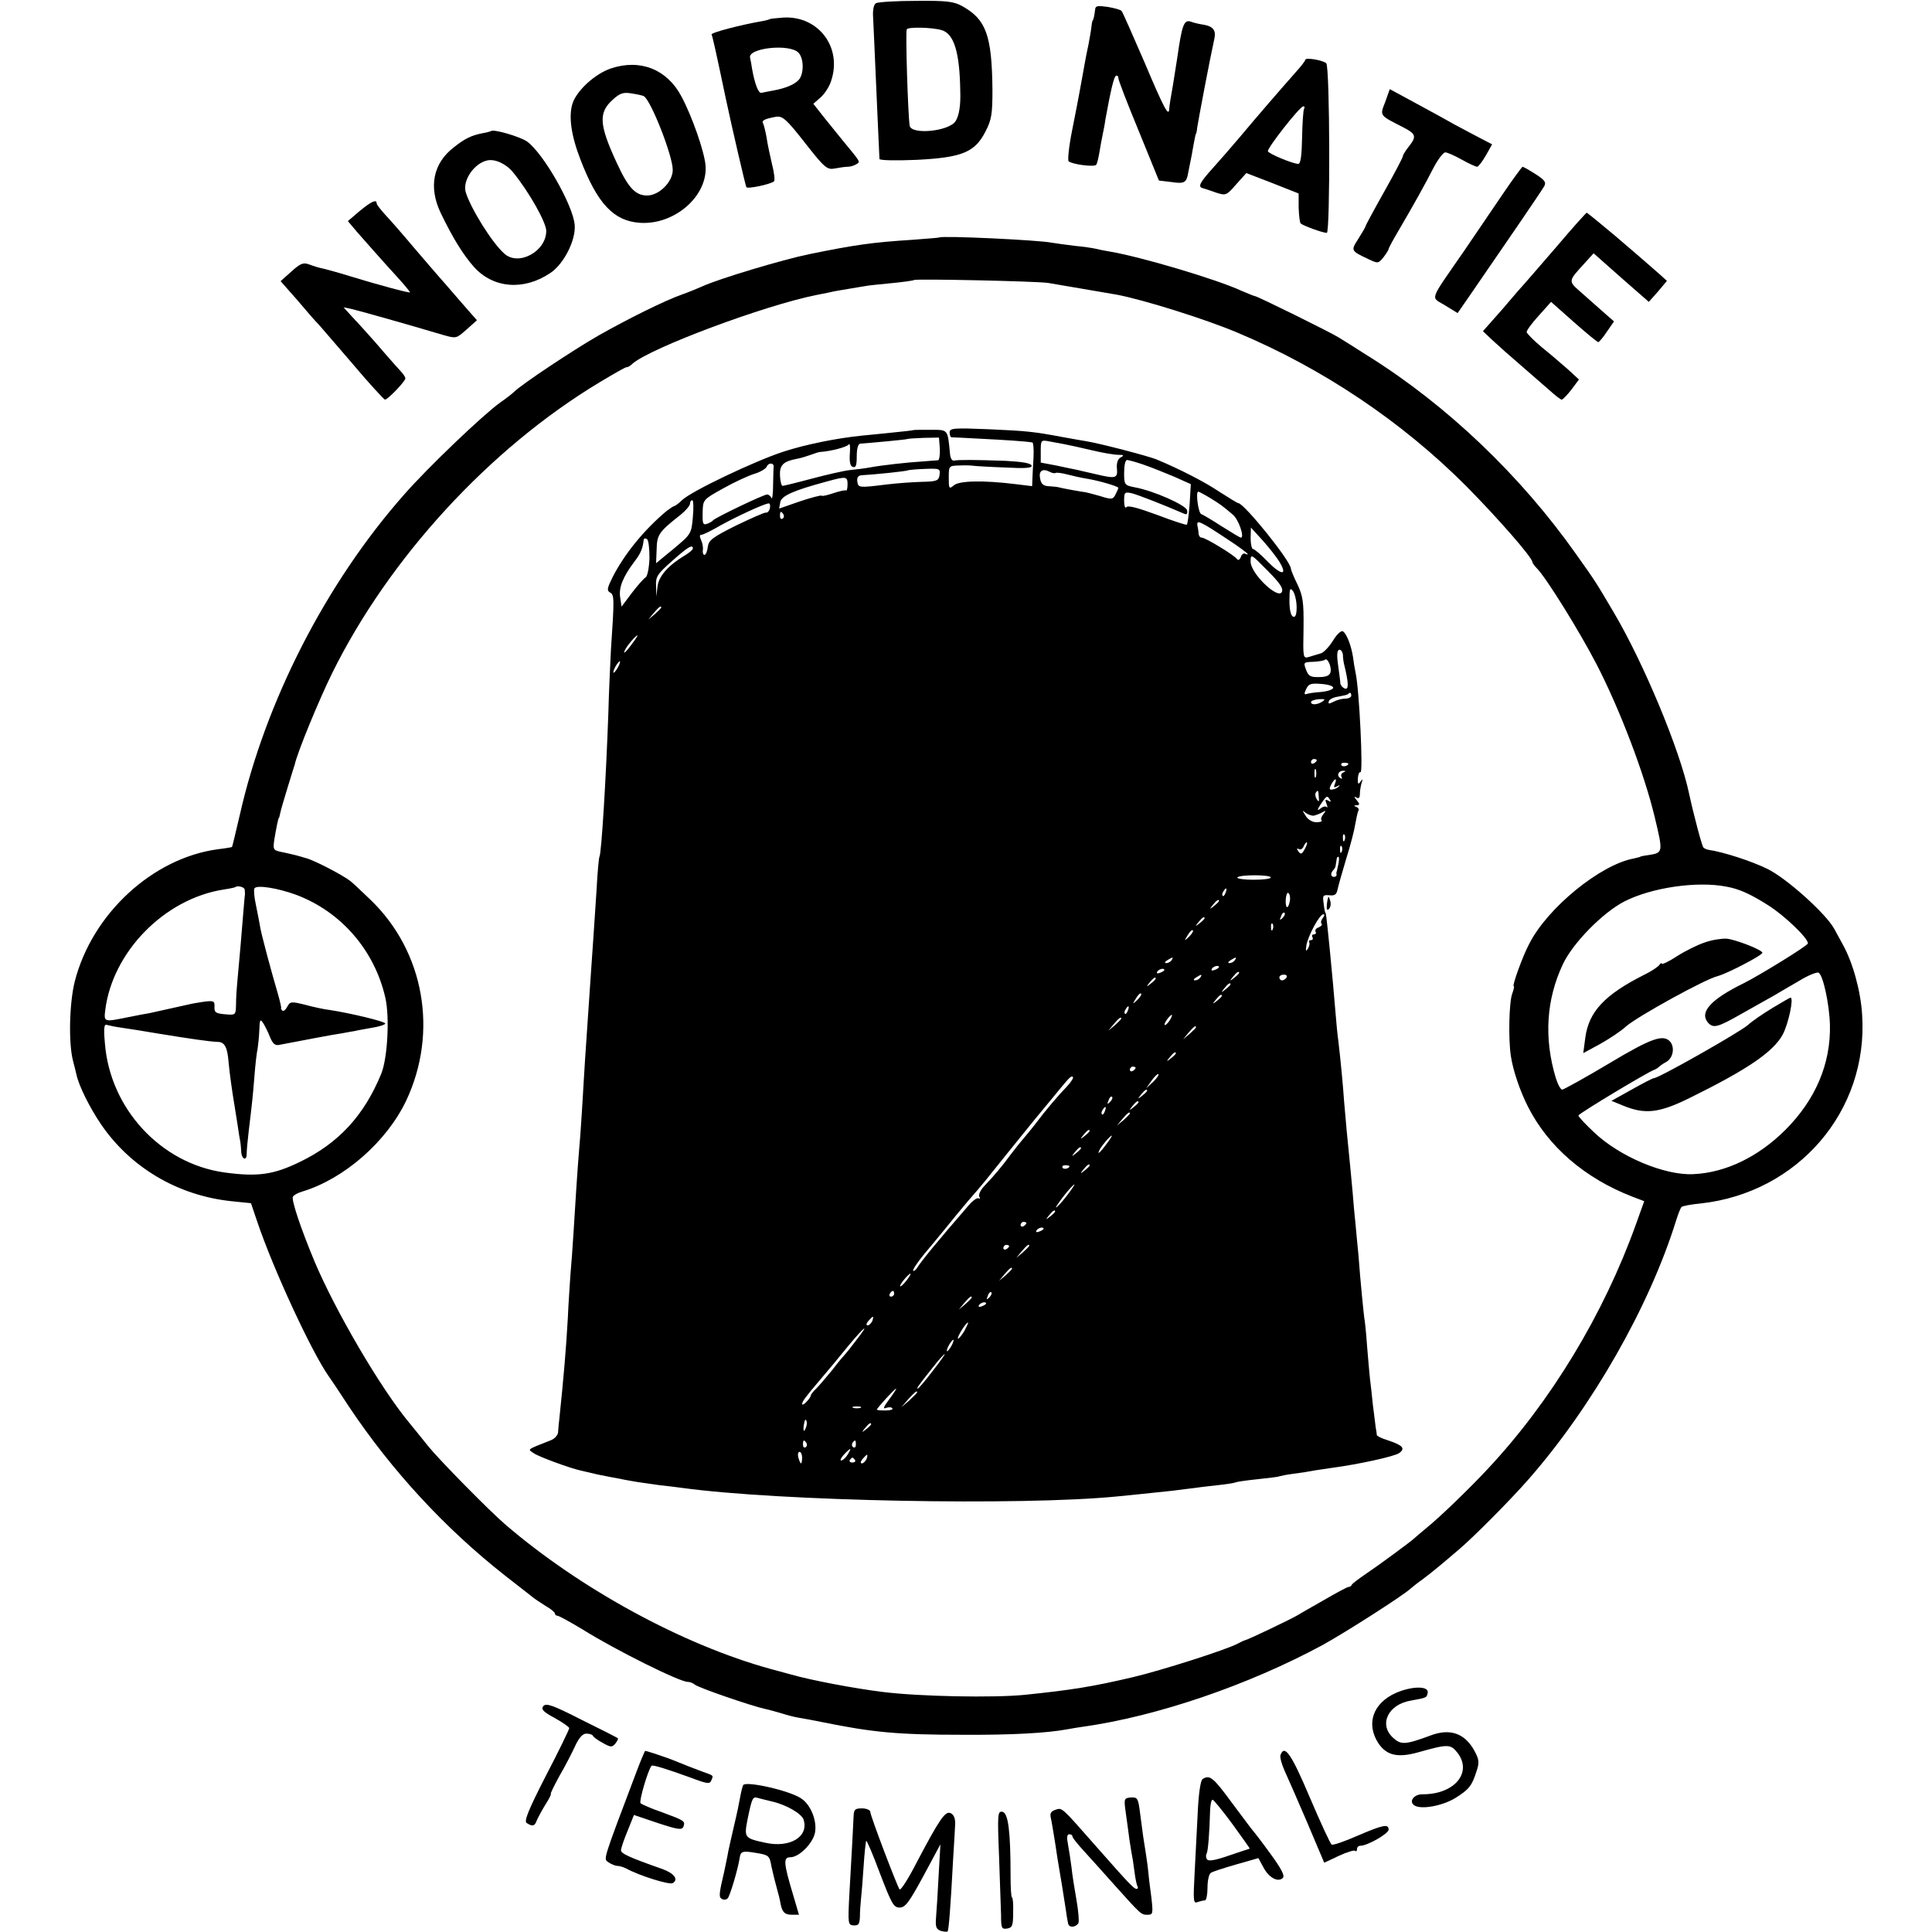 <?xml version="1.0" standalone="no"?>
<!DOCTYPE svg PUBLIC "-//W3C//DTD SVG 20010904//EN"
 "http://www.w3.org/TR/2001/REC-SVG-20010904/DTD/svg10.dtd">
<svg version="1.0" xmlns="http://www.w3.org/2000/svg"
 width="672pt" height="672pt" viewBox="0 0 672 672"
 preserveAspectRatio="xMidYMid meet">
<g transform="translate(0,672) scale(0.1,-0.1)"
fill="#000000" stroke="none">
<path d="M3047 6709 c-8 -5 -12 -23 -10 -51 1 -24 5 -104 8 -178 5 -119 13
-290 14 -313 1 -5 58 -6 129 -3 158 8 203 26 240 99 21 41 24 60 24 145 -2
189 -22 244 -104 290 -30 17 -54 20 -161 19 -69 0 -132 -4 -140 -8z m229 -94
c42 -13 62 -76 64 -210 2 -51 -4 -87 -16 -106 -22 -36 -155 -49 -160 -16 -6
41 -15 327 -10 335 5 9 89 7 122 -3z"/>
<path d="M3809 6686 c-2 -17 -5 -35 -9 -38 -1 -2 -3 -12 -4 -23 -1 -11 -6 -38
-10 -60 -5 -22 -10 -49 -12 -60 -2 -11 -6 -33 -9 -50 -3 -16 -8 -43 -11 -60
-3 -16 -14 -75 -25 -129 -11 -55 -16 -103 -12 -107 13 -11 90 -21 96 -12 3 4
8 24 11 43 3 19 8 46 11 60 3 14 8 39 10 55 18 99 29 146 36 151 5 3 9 -1 9
-8 0 -7 32 -90 71 -184 l70 -172 42 -5 c47 -7 54 -3 60 33 3 14 8 41 12 60 3
19 8 44 10 55 2 11 4 20 5 20 1 0 3 9 4 20 6 38 43 233 60 311 6 28 -4 42 -37
48 -15 2 -36 7 -46 11 -23 7 -30 -13 -46 -125 -2 -14 -9 -56 -15 -95 -7 -38
-13 -76 -13 -82 -1 -33 -18 -1 -86 160 -41 94 -76 175 -80 179 -3 4 -25 10
-48 14 -36 5 -43 4 -44 -10z"/>
<path d="M2677 6653 c-2 -1 -12 -4 -23 -6 -77 -13 -183 -41 -179 -47 3 -5 15
-58 50 -225 21 -99 68 -301 71 -306 4 -7 84 10 96 20 4 3 1 31 -7 61 -7 30
-16 72 -19 94 -4 21 -9 42 -12 47 -6 10 7 16 46 23 22 3 36 -9 100 -91 69 -88
77 -94 104 -89 15 3 36 6 45 6 9 0 22 4 30 9 14 9 16 5 -50 85 -14 17 -42 52
-63 78 l-37 47 25 22 c14 12 31 38 37 58 39 116 -44 226 -165 220 -26 -2 -48
-4 -49 -6z m100 -116 c19 -19 20 -72 2 -94 -15 -17 -46 -30 -90 -38 -17 -3
-36 -7 -41 -8 -10 -2 -23 32 -32 83 -2 14 -5 31 -7 39 -9 34 137 50 168 18z"/>
<path d="M4540 6512 c0 -4 -15 -23 -33 -43 -54 -61 -132 -151 -193 -224 -32
-38 -75 -87 -94 -108 -46 -51 -54 -66 -38 -71 7 -2 29 -9 48 -16 34 -11 36
-10 70 29 l35 39 91 -35 91 -36 0 -49 c1 -27 4 -52 7 -55 8 -8 77 -33 91 -33
12 0 11 578 -2 590 -12 11 -73 21 -73 12z m-4 -170 c-3 -5 -6 -50 -7 -100 -1
-61 -5 -92 -13 -92 -19 0 -103 35 -106 44 -3 10 111 156 123 156 5 0 6 -4 3
-8z"/>
<path d="M2125 6482 c-54 -18 -117 -75 -133 -120 -15 -45 -6 -112 27 -197 59
-154 116 -214 207 -220 121 -8 237 94 228 200 -4 48 -47 171 -84 240 -50 94
-143 131 -245 97z m115 -97 c25 -16 100 -207 100 -256 0 -42 -48 -89 -89 -89
-41 0 -66 27 -106 114 -61 132 -64 174 -14 219 25 23 37 27 66 22 19 -3 39 -7
43 -10z"/>
<path d="M4818 6365 c-19 -49 -21 -45 65 -89 42 -22 45 -31 17 -66 -11 -14
-20 -28 -20 -32 0 -5 -29 -60 -65 -124 -36 -64 -65 -118 -65 -120 0 -3 -11
-22 -25 -44 -27 -42 -27 -42 34 -71 34 -16 35 -16 53 6 10 13 18 26 18 29 0 3
15 31 34 63 51 87 93 162 123 221 15 28 33 52 40 52 7 0 32 -11 57 -25 25 -14
49 -25 54 -25 4 0 18 18 30 39 l22 39 -48 25 c-27 14 -64 34 -83 44 -19 11
-77 43 -129 71 l-96 52 -16 -45z"/>
<path d="M1708 6264 c-2 -1 -15 -5 -28 -7 -41 -8 -63 -19 -101 -49 -73 -56
-89 -139 -46 -229 43 -89 78 -145 116 -188 67 -74 173 -83 266 -20 46 31 88
113 84 166 -5 68 -109 250 -166 291 -25 17 -117 44 -125 36z m77 -144 c55 -67
115 -174 115 -203 0 -72 -97 -124 -146 -79 -43 38 -116 156 -134 213 -12 41
29 101 75 111 27 6 66 -12 90 -42z"/>
<path d="M5229 6048 c-34 -51 -97 -142 -138 -203 -123 -178 -115 -156 -65
-187 l44 -27 36 52 c120 174 257 374 265 389 8 14 2 22 -31 43 -22 14 -42 25
-44 25 -2 0 -33 -42 -67 -92z"/>
<path d="M1251 5986 l-41 -35 32 -38 c39 -44 78 -89 141 -158 25 -27 44 -51
43 -52 -2 -3 -121 29 -211 57 -38 12 -80 23 -92 26 -12 2 -34 9 -47 14 -21 8
-31 4 -62 -24 l-38 -34 60 -68 c32 -38 64 -75 71 -81 6 -7 60 -69 119 -138 58
-69 110 -125 113 -125 10 0 71 64 71 74 0 4 -6 13 -12 20 -7 7 -35 39 -63 71
-27 32 -57 65 -65 74 -8 9 -28 31 -45 49 l-30 33 25 -5 c22 -5 180 -49 321
-91 46 -13 46 -13 82 19 l36 32 -30 34 c-17 19 -52 60 -78 90 -27 30 -78 90
-115 133 -36 43 -79 92 -96 110 -16 18 -30 35 -30 40 0 15 -19 6 -59 -27z"/>
<path d="M5415 5863 c-55 -64 -105 -121 -110 -127 -6 -6 -41 -46 -78 -90 l-69
-78 34 -32 c18 -17 62 -56 97 -86 35 -30 80 -70 100 -87 20 -18 39 -33 43 -33
4 0 19 16 34 35 l26 35 -38 35 c-22 19 -62 54 -91 77 -29 24 -52 48 -53 53 0
6 19 32 43 58 l42 47 79 -70 c44 -39 82 -70 85 -70 3 0 17 16 30 36 l25 36
-32 28 c-18 16 -53 47 -78 69 -51 45 -52 40 10 108 l29 32 96 -85 96 -84 32
36 31 37 -23 21 c-13 11 -34 30 -47 41 -12 11 -64 55 -114 98 -50 42 -93 77
-95 77 -2 0 -49 -52 -104 -117z"/>
<path d="M3267 5894 c-1 -1 -42 -4 -92 -8 -143 -9 -203 -18 -360 -50 -93 -19
-316 -86 -372 -112 -18 -8 -50 -21 -70 -28 -60 -21 -189 -85 -293 -144 -90
-52 -263 -167 -292 -195 -7 -7 -29 -24 -48 -37 -60 -43 -251 -225 -335 -321
-271 -307 -482 -719 -571 -1114 -14 -60 -26 -110 -27 -111 -1 -1 -24 -5 -50
-8 -227 -31 -437 -225 -497 -460 -19 -76 -22 -215 -6 -276 4 -14 9 -36 12 -48
8 -38 45 -113 85 -172 102 -150 266 -248 453 -268 l69 -7 22 -65 c56 -166 189
-452 247 -535 4 -5 37 -54 72 -108 149 -223 334 -423 541 -586 44 -34 87 -68
96 -75 8 -7 30 -21 47 -32 18 -10 32 -22 32 -26 0 -4 4 -8 9 -8 5 0 45 -22 88
-48 117 -73 337 -182 365 -182 8 0 18 -4 24 -9 9 -10 201 -76 245 -85 13 -3
40 -10 59 -16 19 -6 46 -13 60 -15 14 -2 50 -9 80 -15 177 -36 263 -44 490
-44 170 -1 292 6 362 19 16 3 40 7 55 9 257 36 576 145 833 284 80 44 280 172
306 196 7 6 24 20 40 31 15 11 44 34 63 50 20 17 49 41 65 55 53 45 180 173
243 245 220 251 420 600 513 900 7 22 15 43 19 47 3 3 33 9 66 12 339 37 584
322 562 656 -5 84 -33 184 -68 246 -9 17 -23 42 -30 55 -31 54 -166 175 -232
207 -55 27 -154 59 -204 66 -7 1 -15 5 -18 8 -5 4 -35 118 -50 188 -32 152
-158 454 -262 630 -61 103 -60 103 -132 204 -193 273 -448 516 -721 687 -47
30 -95 60 -105 66 -27 17 -282 143 -290 143 -3 0 -24 9 -48 19 -84 39 -349
118 -457 136 -19 3 -42 8 -50 10 -8 2 -41 7 -73 10 -32 4 -68 9 -80 11 -43 9
-381 25 -390 18z m378 -158 c42 -7 188 -32 240 -41 94 -18 308 -85 419 -132
296 -124 573 -310 796 -534 106 -107 230 -248 230 -264 0 -3 7 -13 15 -21 33
-33 149 -220 209 -336 80 -155 165 -378 201 -528 30 -125 30 -126 -20 -134
-16 -2 -30 -5 -30 -6 0 -1 -10 -3 -22 -6 -116 -21 -301 -172 -364 -297 -24
-45 -60 -147 -54 -147 3 0 0 -12 -5 -26 -11 -28 -14 -156 -5 -216 7 -49 31
-121 60 -178 70 -138 197 -248 362 -312 l42 -16 -29 -81 c-112 -312 -295 -615
-515 -850 -64 -69 -170 -171 -215 -207 -19 -16 -37 -31 -40 -34 -11 -11 -128
-97 -170 -125 -25 -17 -46 -33 -48 -37 -2 -5 -7 -8 -12 -8 -4 0 -43 -21 -86
-46 -44 -25 -86 -49 -94 -54 -24 -14 -173 -85 -179 -85 -4 -1 -15 -6 -26 -12
-39 -21 -264 -93 -366 -117 -141 -33 -210 -44 -374 -61 -109 -11 -368 -6 -495
10 -98 12 -251 41 -320 61 -30 8 -62 17 -70 19 -305 84 -661 278 -922 502 -56
48 -231 226 -268 272 -19 24 -50 62 -68 84 -100 121 -255 387 -327 557 -47
112 -83 218 -76 228 3 5 17 13 31 17 147 44 295 174 363 317 112 238 63 518
-124 698 -31 30 -63 60 -71 66 -26 20 -123 71 -153 79 -16 5 -32 9 -35 10 -3
1 -22 5 -43 10 -37 7 -38 8 -33 44 7 42 14 76 16 76 1 0 3 8 5 18 2 10 14 51
26 90 12 40 23 74 24 77 9 43 86 229 131 320 198 400 547 780 929 1010 50 30
92 54 95 53 3 -1 12 4 20 12 63 55 459 203 640 239 14 3 34 7 45 9 11 3 40 8
65 12 25 4 52 9 60 10 8 2 49 6 90 10 41 4 77 9 79 11 6 5 422 -4 466 -10z
m2360 -2100 c45 -8 84 -26 144 -64 58 -36 144 -119 139 -134 -3 -9 -169 -111
-223 -138 -114 -56 -154 -100 -125 -136 19 -22 34 -18 118 30 42 24 93 52 112
63 19 11 59 35 89 52 29 18 59 30 66 28 16 -7 38 -109 40 -182 3 -135 -50
-260 -155 -365 -94 -94 -208 -149 -320 -154 -100 -5 -257 61 -346 146 -30 28
-54 54 -54 58 0 6 239 150 264 159 6 2 13 7 16 10 3 3 14 11 25 17 24 13 31
49 15 70 -24 28 -65 14 -215 -76 -82 -49 -155 -89 -161 -90 -6 0 -16 19 -23
42 -41 137 -33 271 25 394 34 73 138 179 213 218 95 49 254 72 356 52z m-5154
-10 c1 -6 1 -14 1 -18 -1 -3 -3 -32 -6 -65 -4 -55 -14 -167 -21 -243 -2 -19
-4 -52 -4 -73 -1 -38 -1 -38 -38 -35 -32 3 -38 6 -37 26 1 20 -2 22 -35 18
-20 -3 -45 -7 -56 -10 -50 -11 -112 -25 -135 -30 -14 -2 -49 -9 -79 -15 -79
-16 -80 -16 -75 25 25 203 206 388 412 420 21 3 38 7 40 8 7 7 32 1 33 -8z
m178 -18 c156 -58 273 -192 311 -357 16 -68 8 -212 -14 -266 -60 -146 -149
-242 -284 -307 -91 -44 -146 -52 -262 -36 -221 31 -397 222 -415 448 -5 55 -3
69 7 65 7 -2 31 -7 53 -10 22 -3 78 -12 125 -20 110 -18 179 -28 207 -29 24 0
34 -18 38 -70 3 -36 14 -112 19 -141 2 -11 7 -45 12 -75 4 -30 9 -58 10 -62 1
-5 2 -19 3 -33 1 -28 20 -35 19 -7 0 9 3 44 7 77 12 100 14 117 20 192 3 40 8
83 11 95 2 13 5 42 6 65 1 36 3 40 13 25 6 -9 17 -31 24 -49 10 -24 18 -31 34
-27 79 15 187 36 217 40 19 4 40 7 45 8 6 2 31 6 58 11 26 4 47 11 47 15 0 7
-121 36 -193 47 -18 2 -56 10 -85 18 -49 12 -53 12 -63 -7 -6 -11 -14 -17 -17
-13 -4 4 -6 7 -4 8 1 1 -4 25 -12 52 -24 82 -58 208 -62 235 -2 14 -9 47 -14
73 -6 27 -8 52 -5 57 8 13 81 1 144 -22z"/>
<path d="M3177 5224 c-1 -1 -36 -5 -77 -9 -41 -4 -86 -9 -100 -10 -90 -9 -198
-31 -275 -56 -101 -33 -319 -137 -352 -168 -12 -12 -25 -21 -27 -21 -3 0 -15
-8 -27 -17 -79 -66 -148 -151 -189 -232 -18 -37 -20 -45 -8 -52 15 -8 15 -21
3 -199 -2 -41 -7 -140 -9 -220 -8 -226 -24 -489 -31 -500 -2 -3 -7 -55 -10
-115 -4 -61 -9 -135 -11 -165 -2 -30 -6 -89 -9 -130 -5 -73 -9 -130 -20 -295
-3 -44 -7 -118 -10 -165 -3 -47 -7 -110 -10 -140 -7 -85 -14 -196 -20 -295 -3
-49 -8 -117 -11 -150 -2 -33 -7 -100 -9 -150 -6 -106 -14 -202 -30 -355 -2
-14 -3 -33 -4 -43 -1 -9 -12 -22 -26 -27 -86 -34 -80 -30 -58 -45 17 -12 126
-52 163 -60 8 -2 35 -8 60 -14 25 -5 60 -12 78 -15 17 -4 44 -8 60 -11 15 -2
50 -7 77 -11 28 -3 61 -7 75 -9 340 -47 1183 -63 1516 -30 41 4 120 12 194 20
25 3 61 8 80 10 19 3 57 7 83 10 27 3 52 7 55 9 4 2 38 7 77 11 38 4 72 8 75
10 3 1 25 6 50 9 25 3 56 8 70 11 14 2 41 6 60 9 92 12 221 40 237 52 22 16
12 27 -39 44 -21 6 -38 15 -39 18 0 4 -2 16 -4 27 -1 11 -6 47 -10 80 -3 33
-8 74 -10 90 -2 17 -6 67 -10 113 -3 46 -8 91 -10 100 -2 16 -13 121 -20 217
-2 22 -7 69 -10 105 -4 36 -8 85 -10 110 -4 46 -11 118 -21 218 -3 31 -7 77
-9 102 -3 48 -13 152 -20 210 -3 19 -7 64 -10 100 -6 71 -9 107 -20 220 -12
119 -13 125 -15 125 -1 0 -4 14 -6 32 -4 28 -3 31 20 29 19 -2 25 2 29 23 3
14 17 62 30 106 14 44 28 98 31 119 4 21 8 42 11 46 3 5 -1 11 -7 13 -10 4 -9
6 1 6 11 1 11 4 0 18 -10 11 -10 14 -1 9 8 -5 12 -1 12 13 0 10 3 28 6 38 5
14 4 15 -4 4 -8 -11 -10 -8 -9 12 1 14 5 23 9 21 10 -6 -4 289 -17 346 -3 14
-7 39 -9 55 -6 39 -22 81 -35 89 -6 4 -22 -11 -35 -33 -14 -22 -33 -42 -43
-44 -10 -3 -28 -8 -40 -12 -21 -6 -21 -4 -19 100 1 91 -2 111 -21 152 -13 26
-23 51 -23 55 0 26 -163 228 -183 228 -3 0 -32 18 -65 39 -50 34 -140 80 -217
112 -27 12 -201 57 -245 64 -19 3 -57 10 -85 15 -102 19 -123 21 -256 27 -121
5 -136 4 -136 -11 0 -9 3 -16 6 -17 3 0 49 -2 101 -5 81 -4 159 -9 181 -13 3
-1 5 -22 4 -48 -2 -27 -3 -61 -4 -76 l-1 -28 -57 7 c-114 14 -197 12 -215 -4
-17 -14 -18 -12 -18 26 0 42 0 42 38 43 20 1 42 0 47 -1 6 -1 54 -4 109 -6 74
-4 97 -2 94 7 -3 8 -33 13 -89 16 -111 4 -164 4 -180 1 -8 -2 -14 9 -15 27 -8
83 -6 80 -68 80 -32 0 -58 0 -59 -1z m92 -65 c1 -21 -2 -39 -6 -40 -4 0 -28
-2 -53 -4 -52 -3 -142 -13 -185 -21 -16 -3 -47 -7 -68 -9 -21 -2 -81 -16 -134
-30 -52 -14 -98 -25 -101 -25 -4 0 -8 16 -9 35 -2 37 11 50 58 59 13 2 35 9
49 14 14 5 28 10 33 10 35 2 93 17 99 26 4 6 6 -8 4 -31 -2 -29 1 -44 10 -47
11 -4 14 5 14 38 0 27 5 43 13 43 30 2 162 14 163 16 1 1 27 3 56 4 l54 1 3
-39z m433 16 c15 -3 58 -12 95 -21 37 -9 79 -16 93 -16 19 0 21 -2 8 -9 -10
-5 -15 -20 -13 -39 3 -34 -4 -36 -75 -19 -25 6 -54 12 -65 15 -11 2 -44 9 -72
15 l-53 10 0 40 c0 38 1 39 28 34 15 -3 39 -7 54 -10z m275 -71 c26 -9 74 -28
107 -42 l58 -26 -4 -68 c-3 -38 -7 -71 -10 -73 -2 -2 -48 13 -103 34 -68 25
-102 34 -107 27 -4 -6 -8 4 -8 22 0 30 2 32 28 26 22 -6 105 -38 181 -71 9 -4
12 0 10 12 -4 18 -116 68 -182 80 -36 7 -37 9 -37 51 0 24 4 44 10 44 5 0 31
-7 57 -16z m-1286 -7 c-1 -4 -1 -33 -2 -64 0 -32 -3 -52 -6 -45 -2 6 -9 12
-15 12 -12 0 -181 -81 -188 -90 -3 -4 -12 -9 -21 -12 -14 -5 -16 1 -15 39 1
45 1 45 71 84 39 22 87 44 109 51 21 6 40 18 43 25 5 14 25 14 24 0z m577 -29
c-3 -20 -9 -23 -63 -24 -33 -1 -87 -5 -120 -9 -97 -12 -100 -12 -103 10 -2 14
3 21 15 22 41 2 158 14 160 17 2 1 28 4 59 5 53 2 55 1 52 -21z m404 7 c2 2
20 0 39 -5 19 -5 50 -12 69 -15 44 -7 110 -27 110 -32 0 -2 -5 -13 -10 -23 -9
-18 -14 -18 -55 -5 -25 7 -48 13 -50 13 -5 0 -84 14 -97 18 -5 1 -19 2 -32 3
-17 1 -25 8 -28 26 -6 27 8 37 33 24 9 -5 18 -6 21 -4z m-724 -40 c0 -14 -3
-24 -5 -21 -3 2 -22 -2 -43 -9 -21 -7 -40 -12 -42 -9 -3 2 -37 -7 -76 -20
l-72 -25 4 22 c3 22 46 41 161 72 69 19 73 18 73 -10z m1261 -47 c37 -23 40
-25 79 -58 20 -16 42 -80 28 -80 -3 0 -33 18 -66 39 -34 22 -66 41 -72 43 -10
4 -20 78 -10 78 2 0 21 -10 41 -22z m-1799 -66 c-5 -58 -6 -60 -66 -110 l-62
-51 2 49 c1 51 9 61 84 120 17 14 32 31 32 38 0 6 3 12 8 12 4 0 5 -26 2 -58z
m268 31 c-2 -10 -8 -17 -14 -16 -5 1 -52 -20 -104 -45 -82 -41 -95 -51 -98
-74 -2 -16 -7 -28 -12 -28 -4 0 -7 8 -5 18 1 9 -2 25 -7 35 -5 11 -5 17 2 17
6 0 36 15 67 33 56 31 149 74 166 76 5 1 7 -7 5 -16z m47 -22 c3 -5 2 -12 -3
-15 -5 -3 -9 1 -9 9 0 17 3 19 12 6z m1548 -89 c37 -24 67 -47 67 -49 0 -2 -4
-2 -9 1 -5 3 -12 -2 -15 -11 -4 -11 -10 -13 -14 -7 -9 13 -109 74 -122 74 -6
0 -10 6 -11 13 0 6 -2 20 -4 29 -4 22 10 15 108 -50z m180 -81 c26 -45 1 -41
-47 9 -21 22 -43 40 -47 40 -5 0 -9 17 -9 38 l1 37 42 -46 c23 -26 50 -60 60
-78z m-2194 18 c-1 -33 -7 -63 -13 -67 -7 -4 -28 -28 -48 -54 l-36 -48 -5 33
c-5 34 10 71 50 124 22 28 29 47 32 76 1 5 6 5 11 2 6 -3 9 -33 9 -66z m151
33 c0 -4 -13 -15 -28 -24 -57 -34 -91 -72 -95 -108 l-4 -35 -1 36 c-2 33 4 42
56 88 55 49 72 59 72 43z m2048 -152 c-15 -24 -108 66 -108 106 0 29 1 28 59
-31 45 -45 56 -63 49 -75z m52 -52 c0 -26 -4 -36 -12 -33 -8 3 -13 24 -13 55
0 43 2 48 13 33 6 -9 12 -34 12 -55z m-2210 -1 c0 -2 -10 -12 -22 -23 l-23
-19 19 23 c18 21 26 27 26 19z m-102 -127 c-22 -30 -35 -41 -22 -17 9 16 36
47 41 47 2 0 -6 -13 -19 -30z m2473 -37 c0 -10 2 -25 4 -33 16 -65 17 -90 3
-85 -8 3 -15 11 -16 18 0 7 -4 36 -8 65 -5 36 -3 52 5 52 6 0 11 -8 12 -17z
m-43 -60 c-2 -12 -14 -18 -39 -18 -30 -1 -38 3 -46 25 -10 26 -9 27 25 28 19
1 37 4 40 7 9 9 24 -24 20 -42z m-2478 17 c-6 -11 -13 -20 -16 -20 -2 0 0 9 6
20 6 11 13 20 16 20 2 0 0 -9 -6 -20z m2487 -73 c-2 -6 -21 -12 -43 -14 -21
-1 -44 -5 -50 -7 -8 -3 -8 2 -1 17 9 19 17 21 54 18 25 -2 42 -8 40 -14z m63
-27 c0 -5 -9 -10 -21 -10 -11 0 -30 -5 -41 -11 -16 -8 -19 -8 -16 2 2 7 17 14
33 16 16 3 32 6 34 9 7 7 11 5 11 -6z m-100 -20 c-18 -12 -40 -13 -40 -2 0 4
12 9 28 10 21 1 23 0 12 -8z m-20 -204 c0 -3 -4 -8 -10 -11 -5 -3 -10 -1 -10
4 0 6 5 11 10 11 6 0 10 -2 10 -4z m110 -12 c0 -8 -19 -13 -24 -6 -3 5 1 9 9
9 8 0 15 -2 15 -3z m-113 -46 c-3 -7 -5 -2 -5 12 0 14 2 19 5 13 2 -7 2 -19 0
-25z m95 15 c-6 -2 -9 -10 -6 -15 4 -7 2 -8 -5 -4 -13 9 -5 26 12 25 9 0 8 -2
-1 -6z m-29 -40 c-5 -12 -3 -14 8 -8 8 5 11 4 6 0 -4 -5 -14 -10 -22 -11 -12
-2 -12 2 -5 17 13 23 22 25 13 2z m-56 -45 c2 -17 0 -19 -7 -8 -5 8 -6 18 -4
22 8 12 10 10 11 -14z m39 -10 c5 -7 3 -8 -6 -3 -10 6 -12 4 -6 -11 4 -10 4
-15 0 -11 -4 4 -14 1 -22 -6 -11 -9 -11 -4 2 16 21 31 22 31 32 15z m-56 -55
c8 2 22 7 30 12 12 7 13 6 3 -7 -7 -8 -10 -18 -6 -21 3 -4 -5 -7 -18 -7 -14 0
-30 9 -38 23 -12 19 -12 20 0 10 8 -6 21 -11 29 -10z m107 -85 c-3 -8 -6 -5
-6 6 -1 11 2 17 5 13 3 -3 4 -12 1 -19z m-137 -28 c-12 -23 -16 -24 -26 -8 -4
6 -3 8 3 5 6 -4 13 0 17 8 3 8 8 15 11 15 3 0 1 -9 -5 -20z m127 -12 c-3 -8
-6 -5 -6 6 -1 11 2 17 5 13 3 -3 4 -12 1 -19z m-11 -40 c-3 -13 -5 -25 -6 -28
-2 -3 -2 -8 -1 -12 0 -5 -3 -8 -9 -8 -12 0 -13 13 -2 24 4 4 8 12 8 17 1 5 2
14 3 19 0 6 3 10 6 10 3 0 3 -10 1 -22z m-236 -50 c0 -5 -27 -8 -61 -8 -33 0
-58 4 -55 8 6 10 116 10 116 0z m-157 -53 c-3 -9 -8 -14 -10 -11 -3 3 -2 9 2
15 9 16 15 13 8 -4z m224 -25 c-5 -33 -16 -34 -15 -1 1 17 5 28 9 25 5 -3 7
-14 6 -24z m-247 -4 c0 -2 -8 -10 -17 -17 -16 -13 -17 -12 -4 4 13 16 21 21
21 13z m221 -59 c-10 -9 -11 -8 -5 6 3 10 9 15 12 12 3 -3 0 -11 -7 -18z m140
0 c-6 -8 -8 -17 -4 -20 3 -4 -2 -9 -11 -13 -9 -3 -13 -10 -10 -15 3 -5 0 -9
-6 -9 -6 0 -8 -4 -5 -10 3 -5 1 -10 -5 -10 -6 0 -9 -4 -6 -8 2 -4 0 -14 -5
-22 -7 -11 -8 -7 -5 12 6 34 46 108 59 108 5 0 4 -6 -2 -13z m-411 -1 c0 -2
-8 -10 -17 -17 -16 -13 -17 -12 -4 4 13 16 21 21 21 13z m237 -38 c-3 -8 -6
-5 -6 6 -1 11 2 17 5 13 3 -3 4 -12 1 -19z m-291 -26 c-17 -16 -18 -16 -5 5 7
12 15 20 18 17 3 -2 -3 -12 -13 -22z m-61 -82 c-3 -5 -12 -10 -18 -10 -7 0 -6
4 3 10 19 12 23 12 15 0z m220 0 c-3 -5 -12 -10 -18 -10 -7 0 -6 4 3 10 19 12
23 12 15 0z m-55 -24 c0 -2 -7 -7 -16 -10 -8 -3 -12 -2 -9 4 6 10 25 14 25 6z
m-190 -10 c0 -2 -7 -7 -16 -10 -8 -3 -12 -2 -9 4 6 10 25 14 25 6z m260 -10
c0 -2 -8 -10 -17 -17 -16 -13 -17 -12 -4 4 13 16 21 21 21 13z m-135 -16 c-3
-5 -12 -10 -18 -10 -7 0 -6 4 3 10 19 12 23 12 15 0z m300 0 c-3 -5 -10 -10
-16 -10 -5 0 -9 5 -9 10 0 6 7 10 16 10 8 0 12 -4 9 -10z m-455 -4 c0 -2 -8
-10 -17 -17 -16 -13 -17 -12 -4 4 13 16 21 21 21 13z m260 -20 c0 -2 -8 -10
-17 -17 -16 -13 -17 -12 -4 4 13 16 21 21 21 13z m-324 -54 c-17 -16 -18 -16
-5 5 7 12 15 20 18 17 3 -2 -3 -12 -13 -22z m294 14 c0 -2 -8 -10 -17 -17 -16
-13 -17 -12 -4 4 13 16 21 21 21 13z m-327 -51 c-3 -9 -8 -14 -10 -11 -3 3 -2
9 2 15 9 16 15 13 8 -4z m145 -35 c-7 -10 -14 -17 -17 -15 -4 4 18 35 25 35 2
0 -1 -9 -8 -20z m-168 7 c0 -2 -10 -12 -22 -23 l-23 -19 19 23 c18 21 26 27
26 19z m260 -30 c0 -2 -10 -12 -22 -23 l-23 -19 19 23 c18 21 26 27 26 19z
m-70 -91 c0 -2 -8 -10 -17 -17 -16 -13 -17 -12 -4 4 13 16 21 21 21 13z m-140
-50 c0 -3 -4 -8 -10 -11 -5 -3 -10 -1 -10 4 0 6 5 11 10 11 6 0 10 -2 10 -4z
m61 -49 l-24 -22 19 27 c10 14 21 24 23 22 3 -3 -6 -15 -18 -27z m-299 -15
c-31 -32 -77 -86 -112 -133 -14 -18 -32 -40 -40 -49 -8 -9 -28 -34 -44 -55
-31 -42 -55 -71 -94 -112 -12 -13 -19 -29 -16 -35 4 -6 3 -9 -2 -6 -5 3 -21
-8 -36 -26 -105 -121 -165 -194 -178 -216 -5 -8 -11 -12 -14 -10 -2 3 14 28
37 56 23 27 58 70 77 93 19 24 53 65 74 90 61 70 60 70 141 171 42 52 84 104
93 115 9 11 37 45 62 75 64 78 64 78 72 74 3 -2 -6 -17 -20 -32z m278 -16 c0
-2 -8 -10 -17 -17 -16 -13 -17 -12 -4 4 13 16 21 21 21 13z m-129 -39 c-10 -9
-11 -8 -5 6 3 10 9 15 12 12 3 -3 0 -11 -7 -18z m99 -1 c0 -2 -8 -10 -17 -17
-16 -13 -17 -12 -4 4 13 16 21 21 21 13z m-117 -31 c-3 -9 -8 -14 -10 -11 -3
3 -2 9 2 15 9 16 15 13 8 -4z m87 -8 c0 -2 -10 -12 -22 -23 l-23 -19 19 23
c18 21 26 27 26 19z m-140 -61 c0 -2 -8 -10 -17 -17 -16 -13 -17 -12 -4 4 13
16 21 21 21 13z m58 -46 c-22 -30 -35 -41 -22 -17 9 16 36 47 41 47 2 0 -6
-13 -19 -30z m-88 -14 c0 -2 -8 -10 -17 -17 -16 -13 -17 -12 -4 4 13 16 21 21
21 13z m-40 -62 c0 -8 -19 -13 -24 -6 -3 5 1 9 9 9 8 0 15 -2 15 -3z m70 2 c0
-2 -8 -10 -17 -17 -16 -13 -17 -12 -4 4 13 16 21 21 21 13z m-80 -106 c-17
-22 -34 -40 -37 -40 -2 0 10 18 27 40 17 22 34 40 37 40 2 0 -10 -18 -27 -40z
m-40 -54 c0 -2 -8 -10 -17 -17 -16 -13 -17 -12 -4 4 13 16 21 21 21 13z m-100
-40 c0 -3 -4 -8 -10 -11 -5 -3 -10 -1 -10 4 0 6 5 11 10 11 6 0 10 -2 10 -4z
m60 -20 c0 -2 -7 -7 -16 -10 -8 -3 -12 -2 -9 4 6 10 25 14 25 6z m-120 -60 c0
-3 -4 -8 -10 -11 -5 -3 -10 -1 -10 4 0 6 5 11 10 11 6 0 10 -2 10 -4z m70 1
c0 -2 -10 -12 -22 -23 l-23 -19 19 23 c18 21 26 27 26 19z m-60 -80 c0 -2 -10
-12 -22 -23 l-23 -19 19 23 c18 21 26 27 26 19z m-367 -41 c-10 -13 -20 -22
-22 -20 -4 4 29 44 36 44 2 0 -4 -11 -14 -24z m-43 -46 c0 -5 -5 -10 -11 -10
-5 0 -7 5 -4 10 3 6 8 10 11 10 2 0 4 -4 4 -10z m331 -13 c-10 -9 -11 -8 -5 6
3 10 9 15 12 12 3 -3 0 -11 -7 -18z m-61 0 c0 -2 -10 -12 -22 -23 l-23 -19 19
23 c18 21 26 27 26 19z m50 -21 c0 -2 -7 -7 -16 -10 -8 -3 -12 -2 -9 4 6 10
25 14 25 6z m-396 -61 c-4 -8 -11 -15 -16 -15 -6 0 -5 6 2 15 7 8 14 15 16 15
2 0 1 -7 -2 -15z m320 -35 c-10 -16 -20 -28 -22 -26 -4 5 28 56 35 56 2 0 -4
-13 -13 -30z m-376 -32 c-18 -24 -35 -45 -38 -48 -3 -3 -24 -27 -45 -55 -22
-27 -48 -57 -57 -66 -10 -9 -18 -20 -18 -23 0 -4 -7 -14 -15 -22 -8 -9 -15
-12 -15 -7 1 9 10 22 67 89 23 27 65 77 93 112 58 70 78 84 28 20z m332 -18
c-6 -11 -13 -20 -16 -20 -2 0 0 9 6 20 6 11 13 20 16 20 2 0 0 -9 -6 -20z
m-67 -90 c-25 -33 -48 -60 -51 -60 -5 0 1 9 52 73 20 26 39 47 42 47 2 0 -17
-27 -43 -60z m-150 -97 c-20 -27 -23 -35 -11 -30 10 3 20 3 22 -2 3 -4 -8 -7
-25 -7 -16 0 -29 1 -29 3 0 5 62 73 67 73 2 0 -9 -17 -24 -37z m97 24 c0 -2
-12 -14 -27 -28 l-28 -24 24 28 c23 25 31 32 31 24z m-197 -54 c-7 -2 -19 -2
-25 0 -7 3 -2 5 12 5 14 0 19 -2 13 -5z m-187 -58 c-1 -8 -5 -17 -8 -21 -5 -4
-4 16 1 34 3 9 9 -1 7 -13z m224 1 c0 -2 -8 -10 -17 -17 -16 -13 -17 -12 -4 4
13 16 21 21 21 13z m-225 -65 c3 -5 2 -12 -3 -15 -5 -3 -9 1 -9 9 0 17 3 19
12 6z m172 -6 c0 -8 -4 -12 -9 -9 -5 3 -6 10 -3 15 9 13 12 11 12 -6z m-29
-35 c-7 -11 -17 -20 -22 -20 -5 0 -1 9 9 20 10 11 20 20 22 20 2 0 -2 -9 -9
-20z m-158 -10 c0 -11 -2 -20 -4 -20 -2 0 -6 9 -9 20 -3 11 -1 20 4 20 5 0 9
-9 9 -20z m224 -5 c-4 -8 -11 -15 -16 -15 -6 0 -5 6 2 15 7 8 14 15 16 15 2 0
1 -7 -2 -15z m-40 -3 c3 -5 -1 -9 -9 -9 -8 0 -12 4 -9 9 3 4 7 8 9 8 2 0 6 -4
9 -8z"/>
<path d="M4620 3600 c-1 -3 -4 -15 -5 -28 -1 -15 1 -20 7 -14 6 6 8 18 5 28
-3 11 -6 17 -7 14z"/>
<path d="M5930 3442 c-25 -8 -69 -30 -97 -48 -29 -19 -53 -30 -53 -26 0 4 -4
2 -8 -4 -4 -6 -27 -22 -52 -34 -139 -70 -194 -129 -206 -220 l-7 -53 59 32
c32 18 73 45 90 61 40 35 278 166 319 175 31 8 155 72 155 81 0 10 -93 46
-124 49 -17 1 -51 -4 -76 -13z"/>
<path d="M6165 3214 c-33 -20 -71 -46 -85 -59 -25 -23 -310 -185 -327 -185 -4
0 -39 -18 -78 -40 l-70 -39 39 -16 c77 -32 126 -27 233 26 201 99 291 160 324
221 20 38 39 128 27 128 -2 0 -30 -16 -63 -36z"/>
<path d="M4854 831 c-79 -36 -103 -107 -60 -174 29 -43 67 -52 139 -32 103 29
112 29 136 -1 54 -69 -10 -146 -122 -145 -30 0 -48 -26 -27 -39 24 -15 98 -1
142 26 48 30 58 43 74 94 10 30 9 40 -8 71 -33 60 -84 78 -151 53 -89 -33
-104 -34 -132 -8 -50 46 -17 116 63 129 55 10 55 10 58 28 3 24 -58 22 -112
-2z"/>
<path d="M1890 786 c-9 -11 -1 -20 40 -42 27 -15 50 -31 50 -35 0 -4 -36 -79
-81 -165 -62 -121 -77 -159 -67 -165 20 -13 28 -11 35 9 4 9 17 34 30 55 13
20 21 37 19 37 -3 0 11 28 30 63 20 34 44 81 55 105 13 28 26 42 38 42 11 0
21 -3 23 -7 2 -5 17 -16 34 -25 28 -16 33 -16 44 -3 7 9 11 17 9 19 -2 2 -59
31 -126 64 -100 51 -123 59 -133 48z"/>
<path d="M2216 563 c-124 -328 -117 -307 -99 -321 9 -6 23 -12 30 -12 7 0 21
-4 31 -9 45 -25 151 -58 162 -51 21 13 5 34 -36 49 -117 41 -144 54 -144 65 0
7 10 37 23 68 l22 55 83 -28 c70 -23 84 -25 89 -13 7 20 5 21 -73 50 -38 13
-72 28 -76 32 -6 6 25 113 38 130 3 5 56 -12 136 -41 58 -22 67 -23 72 -10 8
19 10 16 -34 32 -34 13 -56 21 -102 40 -23 9 -88 31 -94 31 -1 0 -14 -30 -28
-67z"/>
<path d="M4454 616 c-3 -7 4 -33 15 -57 11 -24 47 -106 79 -181 l58 -137 51
24 c28 13 54 21 57 17 3 -3 6 0 6 6 0 7 5 12 12 12 24 0 98 42 98 56 0 21 -19
17 -108 -21 -45 -20 -86 -34 -90 -31 -5 3 -39 77 -77 166 -64 151 -87 183
-101 146z"/>
<path d="M4183 532 c-7 -4 -14 -50 -17 -117 -3 -61 -8 -157 -11 -214 -5 -92
-4 -103 10 -97 9 3 21 6 26 6 5 0 9 20 9 44 0 25 5 48 12 52 6 4 46 17 88 29
l77 22 18 -33 c19 -36 51 -52 67 -36 8 8 -6 33 -43 84 -29 40 -56 75 -59 78
-3 3 -36 47 -74 98 -66 90 -78 100 -103 84z m104 -157 c34 -47 61 -85 60 -85
-1 0 -33 -11 -72 -24 -49 -17 -72 -21 -77 -13 -4 6 -4 15 -1 20 5 8 10 73 12
150 1 20 4 37 9 37 4 -1 35 -39 69 -85z"/>
<path d="M2585 511 c-2 -4 -7 -22 -10 -39 -3 -18 -12 -62 -21 -99 -9 -38 -18
-79 -21 -93 -2 -14 -9 -45 -14 -70 -19 -80 -19 -89 -8 -95 6 -4 15 -3 20 2 8
8 36 102 42 142 3 22 11 24 57 16 44 -7 47 -10 53 -46 3 -13 10 -44 17 -69 7
-25 14 -53 15 -62 6 -30 15 -38 40 -38 l24 0 -20 68 c-34 113 -35 132 -10 132
31 0 80 50 86 87 7 42 -16 97 -49 118 -40 27 -191 61 -201 46z m100 -57 c49
-11 103 -42 110 -63 19 -59 -46 -99 -131 -81 -75 16 -76 18 -64 81 16 77 18
81 37 75 10 -3 32 -8 48 -12z"/>
<path d="M3915 420 c4 -25 8 -61 11 -80 2 -19 7 -46 9 -60 3 -14 8 -45 11 -70
3 -25 8 -48 11 -52 2 -5 1 -8 -4 -8 -9 0 -27 19 -138 145 -125 142 -120 138
-144 130 -15 -5 -20 -12 -16 -28 3 -12 9 -51 15 -87 5 -36 12 -78 15 -95 6
-34 12 -72 21 -130 3 -22 7 -47 9 -55 3 -16 26 -15 36 1 3 5 0 42 -7 82 -7 39
-15 90 -17 112 -3 22 -8 57 -12 78 -5 25 -4 37 4 37 6 0 11 -3 11 -7 0 -5 17
-26 38 -49 20 -22 69 -76 107 -119 96 -107 94 -105 117 -105 18 0 19 4 13 58
-4 31 -9 68 -10 82 -1 14 -5 45 -9 70 -8 49 -11 68 -21 147 -6 48 -9 52 -31
51 -24 -2 -25 -5 -19 -48z"/>
<path d="M2969 403 c-1 -29 -5 -102 -15 -278 -5 -96 -4 -101 15 -102 17 -1 21
4 22 30 0 18 2 46 4 64 2 17 6 68 9 113 3 46 7 84 9 87 2 2 24 -49 48 -114 40
-104 47 -118 68 -118 20 0 33 18 83 110 l59 110 -6 -105 c-3 -58 -7 -124 -9
-147 -3 -35 0 -43 16 -49 11 -3 21 -4 24 -2 4 5 10 79 19 248 4 63 7 117 7
120 2 24 -4 39 -17 44 -18 6 -38 -23 -116 -171 -29 -57 -56 -99 -60 -95 -8 10
-101 254 -102 270 0 6 -13 12 -29 12 -24 0 -28 -4 -29 -27z"/>
<path d="M3475 263 c3 -87 6 -180 7 -206 0 -43 2 -48 21 -45 18 3 21 10 21 56
1 28 -1 52 -4 52 -3 0 -5 35 -5 78 0 151 -8 216 -28 220 -17 3 -18 -6 -12
-155z"/>
</g>
</svg>

